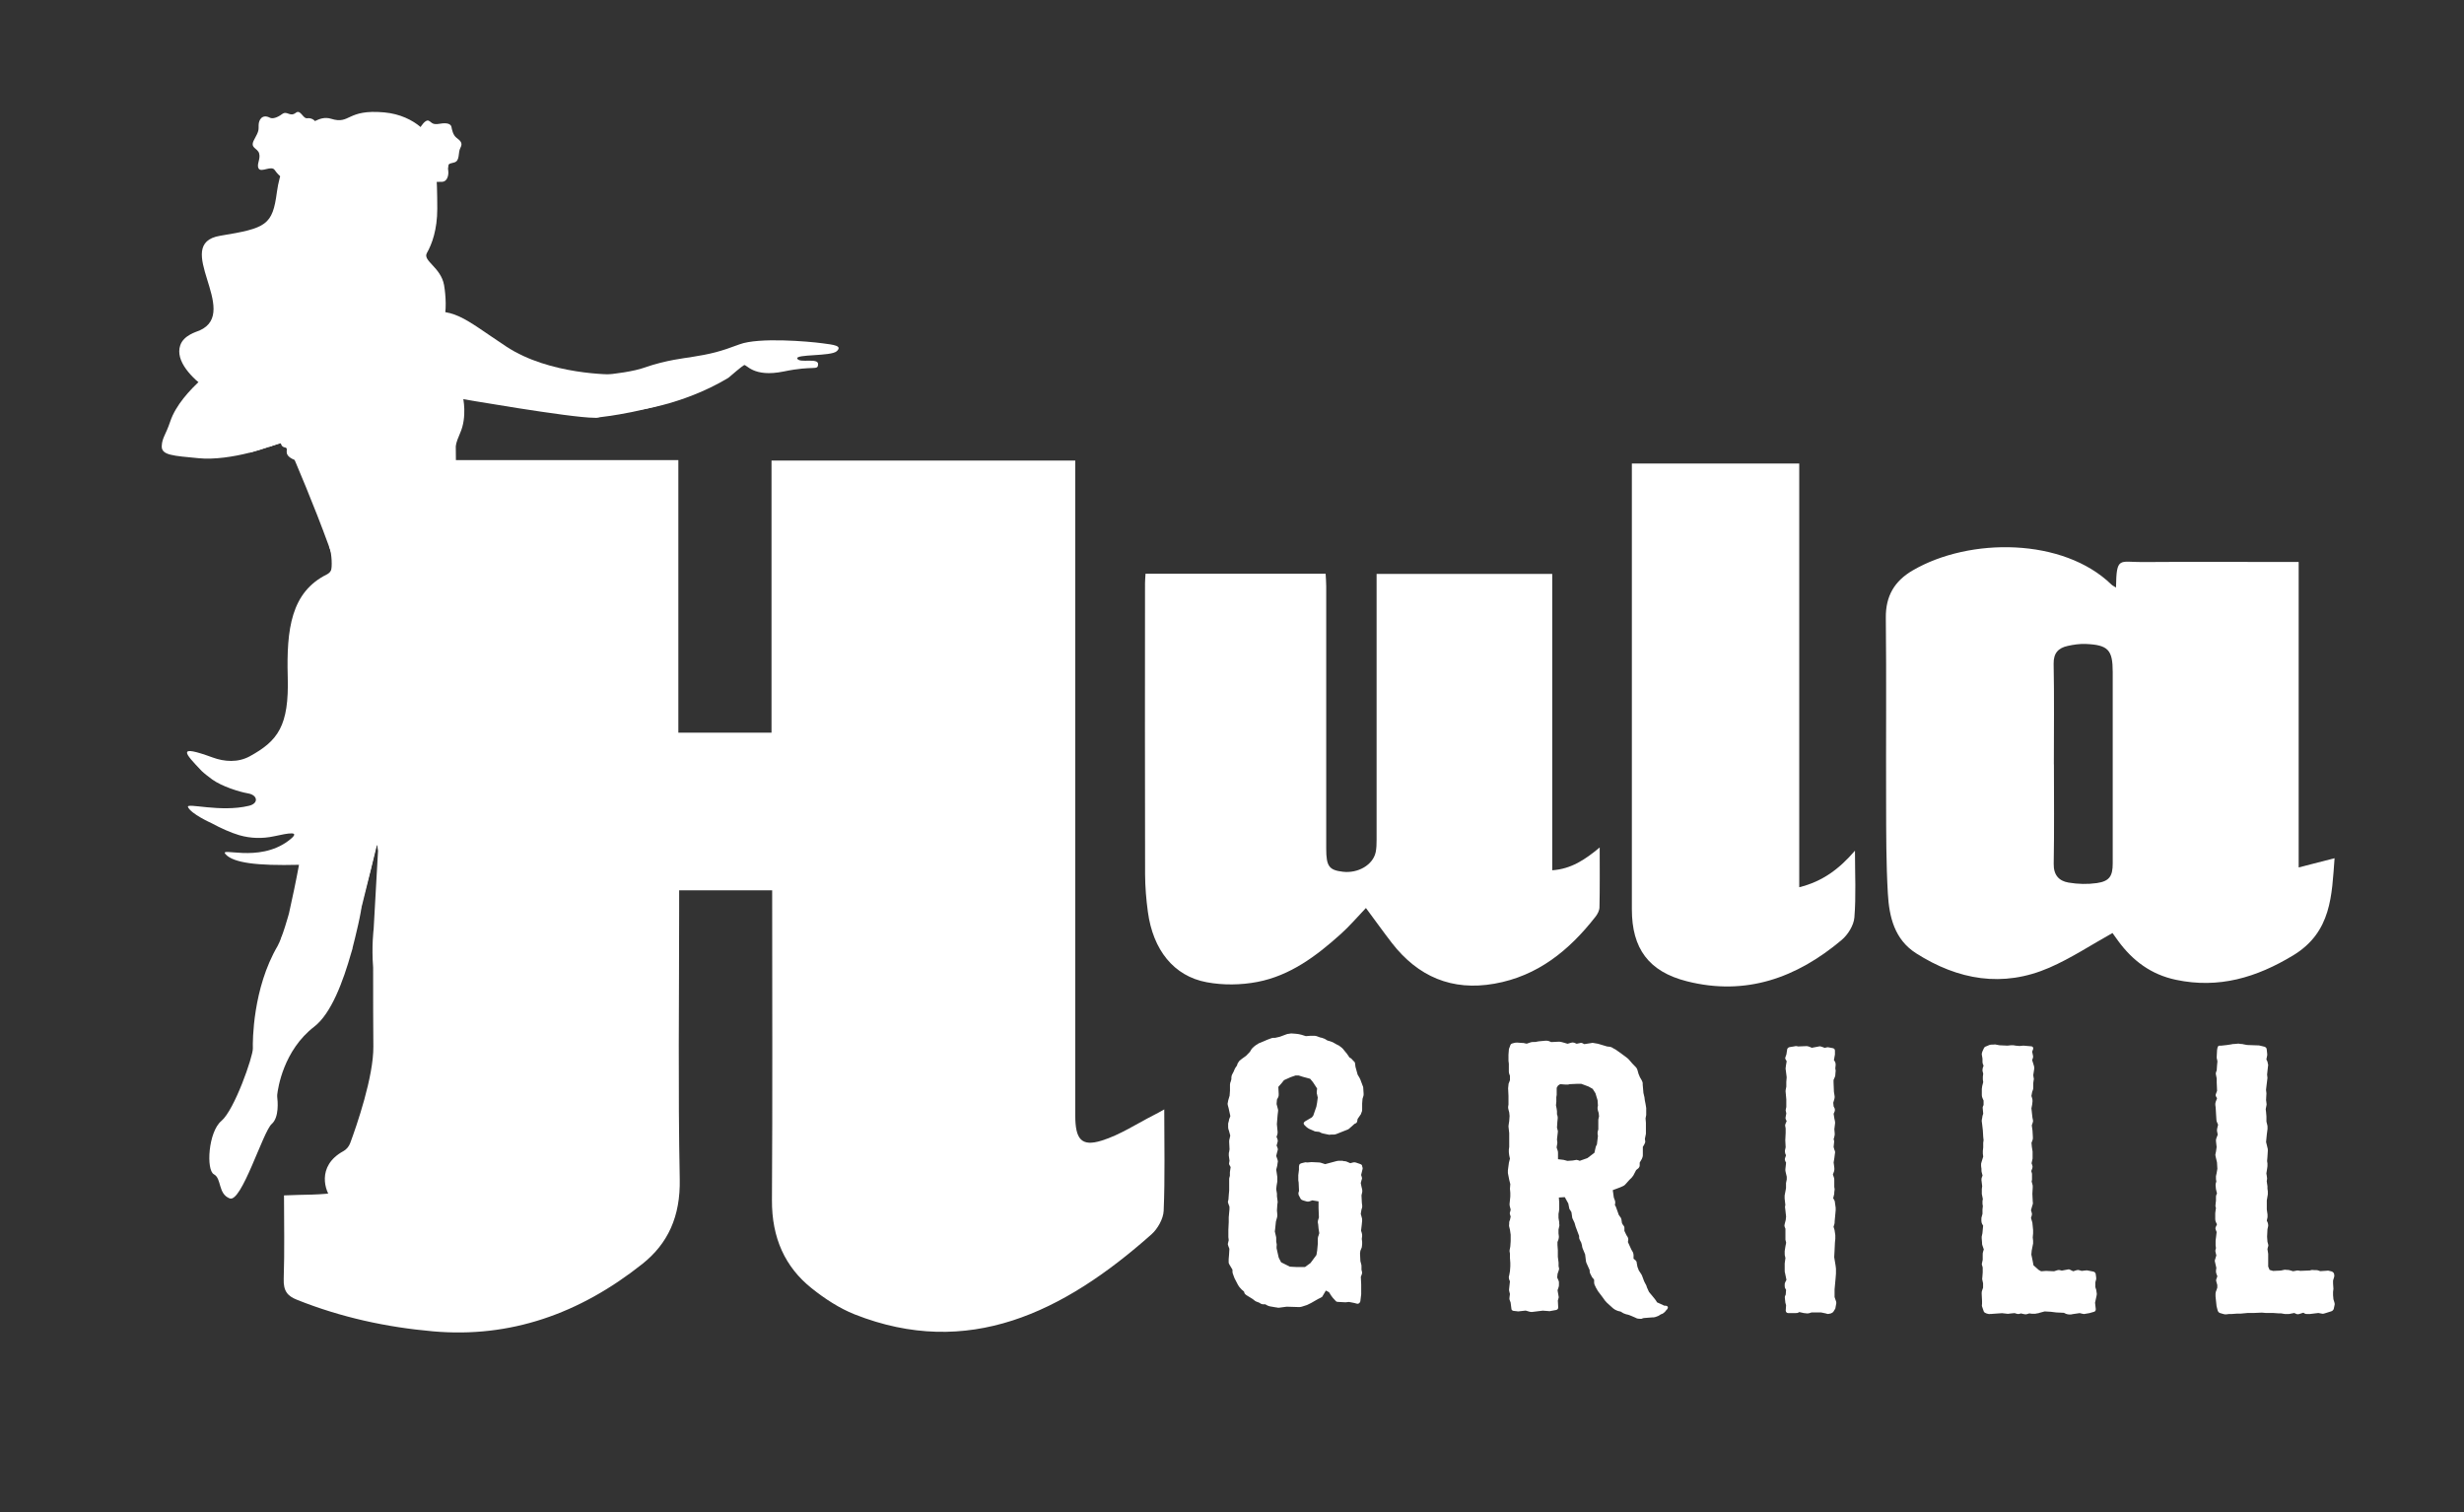 <?xml version="1.0" encoding="UTF-8"?>
<svg id="Layer_1" data-name="Layer 1" xmlns="http://www.w3.org/2000/svg" viewBox="0 0 336.97 206.83">
  <rect x="0" y="0" width="336.97" height="206.83" fill="#333333" stroke="none"/>
  <defs>
    <style>
      .cls-1 {
        fill: #ffffff;
      }

      .cls-2 {
        fill: #ffffff;
      }

      .cls-3 {
        fill: #ffffff;
      }
    </style>
  </defs>
  <g>
    <path class="cls-2" d="m159.22,151.71c-.59.33-.95.54-1.32.72-2.41,1.22-4.74,2.78-7.25,3.55-2.77.86-3.6-.19-3.6-3.45,0-28.91,0-57.82,0-86.73v-2.82h-41.54v37.21h-12.74v-37.27h-42.74c-.54,2.21-1.69,4.15-3.02,5.85,1,1,1.43,2.51.48,4.09-.58.96-1.19,1.92-1.82,2.86,1.34.63,2.31,2.05,2.22,3.52h4.51v3.04c0,24.09,0,48.18,0,72.27,0,5.1-1.64,7.6-6.01,8.45-2.41.47-4.91.33-7.55.47,0,3.7.09,7.55-.04,11.39-.06,1.7.52,2.37,1.83,2.89,6.04,2.41,12.24,3.75,18.6,4.31,10.53.93,20.01-2.38,28.62-9.22,3.48-2.77,5.22-6.46,5.11-11.63-.24-12.2-.08-24.41-.08-36.62,0-.94,0-1.87,0-2.84h12.72c0,14.25.06,28.3-.03,42.35-.03,5.21,1.81,9.18,5.42,12.06,1.81,1.45,3.81,2.75,5.89,3.58,15.49,6.12,28.53-.23,40.6-10.95.81-.72,1.61-2.09,1.66-3.21.19-4.53.08-9.08.08-13.9Z"/>
    <path class="cls-2" d="m289.38,80.33c.06-4.28.46-3.45,3.61-3.47,6.54-.05,13.09-.01,19.64-.01h1.73v41.77c1.77-.45,3.29-.85,4.91-1.26-.39,5.04-.38,10.09-5.67,13.29-5.03,3.04-10.17,4.57-16.01,3.34-3.39-.71-5.93-2.6-7.93-5.34-.28-.39-.56-.78-.76-1.06-2.93,1.63-5.67,3.45-8.64,4.74-6.37,2.77-12.49,1.68-18.22-1.97-2.95-1.88-3.68-4.98-3.86-8.14-.24-4.13-.23-8.28-.24-12.43-.03-8.44.05-16.88-.04-25.32-.03-2.97,1.19-5.02,3.68-6.47,7.82-4.55,20.6-4.46,27.18,1.94.13.13.3.2.63.41Zm-8.49,24.2c0,4.53.05,9.06-.03,13.59-.03,1.54.72,2.35,2.02,2.57,1.27.22,2.62.25,3.88.07,1.72-.25,2.17-.95,2.17-2.69,0-8.72,0-17.44,0-26.17,0-3.03-.62-3.71-3.7-3.84-.82-.03-1.66.09-2.46.27-1.28.28-1.95.98-1.92,2.46.09,4.58.03,9.16.03,13.74Z"/>
    <path class="cls-2" d="m156.68,78.46h24.61c.03.6.08,1.16.08,1.72,0,11.96,0,23.91,0,35.87,0,2.41.39,2.94,2.27,3.16,2.08.25,4.11-.93,4.49-2.65.12-.56.13-1.16.13-1.74,0-11.52,0-23.03,0-34.55,0-.57,0-1.14,0-1.79h24.02v40.53c2.59-.18,4.49-1.45,6.49-3.12,0,2.94.03,5.55-.03,8.17,0,.45-.27.96-.56,1.32-3.58,4.58-7.89,8.1-13.81,9.14-5.81,1.03-10.45-.97-14.02-5.57-1.16-1.5-2.26-3.05-3.55-4.78-1.16,1.21-2.22,2.47-3.44,3.56-3.33,3-6.92,5.69-11.41,6.55-2.24.43-4.69.46-6.93.04-4.51-.84-7.34-4.43-8.04-9.63-.23-1.69-.37-3.4-.38-5.1-.03-13.27-.02-26.55-.01-39.82,0-.39.04-.77.07-1.31Z"/>
    <path class="cls-2" d="m246.05,121.33c3.21-.79,5.5-2.52,7.63-5,0,3.25.16,6.21-.08,9.14-.09,1.08-.89,2.36-1.75,3.08-6.14,5.17-13.1,7.68-21.15,5.64-5.23-1.32-7.53-4.49-7.53-9.84,0-19.67,0-39.33,0-59,0-.62,0-1.25,0-1.96h22.89v57.94Z"/>
  </g>
  <g>
    <path class="cls-2" d="m174.47,178.78l-.81-.14c-.14-.05-.24-.05-.38-.14l-.24-.14h-.33c-.14,0-.24-.05-.38-.14l-.14-.09-.38-.14c-.14-.05-.24-.14-.34-.23l-.19-.14-.81-.5c-.14-.09-.24-.18-.29-.32l-.05-.18-.33-.28-.29-.32-.19-.28-.48-.92-.14-.37-.05-.14c-.05-.14-.1-.23-.1-.41v-.27l-.38-.64c-.05-.14-.14-.18-.14-.37v-.41l.05-.6.05-.83-.14-.37c-.05-.18-.1-.23-.05-.41l.1-.41-.05-.41v-1.01l.05-1.05v-.64l.1-1.1v-.37l-.14-.37c-.05-.18-.1-.23-.05-.41l.05-.18.05-.69.05-.55v-1.47c0-.18,0-.23.05-.37l.05-.18v-.5l.1-.69-.1-.18c-.1-.14-.14-.28-.1-.41l.05-.28-.1-.69v-.18c0-.18,0-.23.05-.37l.05-.32-.05-1.01c0-.18,0-.27.05-.41l.1-.46-.19-.69c-.05-.14-.1-.23-.1-.41v-.55l.1-.37c0-.14.05-.23.1-.37l.1-.27-.24-1.1-.1-.37c-.05-.18-.05-.23,0-.41l.05-.27.19-.64.05-.69v-.83c0-.18.05-.27.1-.41l.09-.32v-.23c0-.18.05-.27.1-.41l.24-.46.05-.14c.05-.14.14-.27.19-.37l.19-.27.05-.18c.05-.14.1-.23.19-.32l.09-.14.34-.27.57-.41.53-.55.19-.32c.05-.09.14-.18.24-.27l.09-.09.29-.23.24-.14c.1-.09.19-.14.34-.18l.43-.18.53-.23.48-.18c.14-.05.24-.09.38-.09h.24l.62-.14.86-.32c.14-.05.24-.09.38-.09l.33-.05.67.05.38.05.38.09.57.18.67-.05h.53c.14,0,.24.05.38.09l.38.14.24.05.38.14.38.23.33.09.38.14.57.32c.14.09.24.09.34.18l.24.18c.1.09.19.14.29.27l.14.18.38.46.34.5.24.14.29.32.1.09c.09.09.14.18.14.37l.05.37.29,1.05.19.32c.05.09.14.23.19.37l.29.78c.05.14.1.18.1.37l.05.78c0,.18,0,.23-.05.37l-.1.32-.05.64v.78c0,.18,0,.23-.05.37l-.05.09c-.05.14-.05.23-.14.32l-.38.55-.05.27c0,.14-.1.28-.19.32l-.19.09-.72.64c-.1.09-.19.14-.33.18l-1.39.55c-.14.05-.24.09-.38.09h-.38c-.14,0-.24.05-.38,0l-.67-.14c-.14-.05-.29-.05-.38-.14l-.19-.09-.48-.05c-.14,0-.24-.09-.38-.14l-.53-.23c-.14-.09-.24-.14-.34-.23l-.24-.23c-.14-.14-.19-.27-.14-.37s.1-.14.24-.23l.86-.5.19-.23.43-1.24.1-.55.09-.69-.09-.41c-.05-.14-.05-.18-.05-.37l.05-.46-.57-.87-.38-.46-1-.27-.57-.18h-.43l-.67.23-.91.41-.29.37-.48.55.05.96c0,.18,0,.27-.05.41l-.19.37-.05.6.19.73c.05.18,0,.18,0,.37l-.05.41-.1,1.24.1,1.05c0,.18,0,.28-.05.41l-.1.28.1.23c.05.14.1.28.05.46l-.14.5.1.23c.05.18.1.23.05.41l-.1.37-.1.41.19.55c.05.18.05.23,0,.41l-.05.37-.14.55.05.32.1.69v.6l-.1.6-.05.46.1.6v.37l.05.37c0,.14.05.23.05.41l-.05.37-.05.78.05.6c0,.18,0,.23-.05.41l-.14.5-.1.96-.05.41.14.6c.05.14.05.23.05.41v.37l.05.27c.05.18,0,.27,0,.41v.23l.29,1.28.33.64,1.2.6.96.05h1.1l.76-.55.81-1.1.1-.6.09-.96v-.69c0-.18.05-.27.1-.41l.1-.32-.1-.64-.05-.55-.05-.27c0-.18,0-.23.05-.37l.1-.32-.05-1.28v-.92l-.86-.14-.38.14c-.14.05-.29.05-.43,0l-.48-.14c-.14-.05-.29-.14-.33-.27l-.24-.46c-.05-.14-.05-.28,0-.41l.05-.14-.05-1.15-.05-.32v-.69l.09-.73v-.28c0-.18,0-.27.05-.41s.19-.18.34-.23l.38-.09c.14-.05.24,0,.38,0l.57-.05,1.05.05c.14,0,.24.05.38.09l.43.14,1.53-.41c.14-.05.29-.05.43-.05h.43l.14.05c.14,0,.24,0,.38.05l.53.23.33-.09c.14-.05.29-.05.43,0l.53.18c.14.05.29.09.33.28v.05c.05.18.1.23.05.41l-.19.78.1.32c.05.18,0,.23-.05.41l-.1.37.1.5.09.37c0,.14.05.23,0,.41l-.09.41.05,1.01.05.41c0,.14,0,.23-.05.37l-.05.14-.1.6.14.5c.05.14.05.23.05.41l-.05.55-.1.83.1.32c.05.18.05.23.05.41l-.05.41.05.37v.37l-.05.41-.19.46-.05.37.05,1.05.1.37c.05.14.05.23.05.41v.41l.05.18c.05.18.05.23,0,.41l-.14.37.05,1.05v1.33l-.1.82c0,.18-.05.23-.14.37-.1.09-.24.14-.38.09l-.33-.09-.72-.14-.48.05-.91-.05c-.14,0-.34,0-.43-.14l-.38-.41c-.09-.14-.19-.23-.24-.32l-.29-.46-.43-.23-.43.73c-.05.14-.14.18-.33.28l-.29.14-.96.55-.57.28-.72.23c-.14.05-.29.05-.43.05l-1.63-.05-1.05.14c-.14,0-.24,0-.38-.05Z"/>
    <path class="cls-2" d="m224.55,180.33c-.19.05-.29,0-.43,0h-.09c-.19-.05-.24-.05-.38-.14l-.53-.23-.48-.18-.24-.05-.38-.14-.38-.23-.38-.09-.33-.14c-.14-.09-.24-.14-.34-.23l-.81-.73-.29-.32-.33-.46-.62-.82-.29-.5-.19-.41c-.05-.14-.05-.23-.05-.41v-.23l-.09-.14c-.1-.14-.19-.18-.24-.32l-.19-.37c-.05-.14-.09-.18-.09-.32v-.18l-.43-.96c-.05-.14-.09-.23-.09-.37l-.1-.82-.34-.82c-.05-.14-.09-.28-.09-.41l-.1-.37-.19-.37c-.05-.14-.1-.18-.1-.37v-.18l-.48-1.28-.14-.5-.19-.41c-.05-.14-.14-.23-.14-.37l-.1-.69-.19-.32c-.1-.09-.1-.18-.14-.37l-.1-.5-.48-.87-.81.05.05.73v.87c0,.18-.05.23-.05.37l-.05.27v.55l.1.6v.18c0,.18.05.18,0,.37l-.1.46v.5l.05.41c0,.14,0,.23-.05.41l-.14.37v.41l.05.69v.92l.1.78v.5l.05.23c.05.18,0,.23-.05.41l-.14.41-.05.5.14.32c.05.14.1.18.1.37v.23c0,.18,0,.27-.05.41l-.14.41.14.82c.05.18,0,.23-.05.41l-.05.18.05.92c0,.23-.1.32-.29.37l-.77.14c-.14.05-.24,0-.38,0l-.67-.05-1.48.18c-.14,0-.24,0-.38-.05l-.48-.14-.81.09c-.14,0-.19.05-.38,0l-.48-.05c-.19-.05-.29-.14-.29-.37l-.1-.78-.14-.37c-.05-.18,0-.27,0-.41l.05-.37-.1-.41c-.05-.18,0-.23,0-.41l.1-.92-.1-.23c-.05-.18-.05-.23-.05-.41l.05-.18.1-.55.05-.69v-.46l-.05-.69v-.6l-.05-.27c0-.18,0-.23.05-.41l.05-.28.05-.73v-.87l-.1-.69-.1-.41c-.05-.18,0-.23,0-.41v-.14c0-.18.05-.23.1-.37l.1-.46-.1-.32c-.05-.18,0-.23.05-.41l.05-.23-.1-.37c-.05-.18-.05-.23-.05-.41l.1-1.01v-.5l-.05-.55.05-.64-.14-.55-.19-.96v-.37l.14-1.05.14-.55-.1-.46-.05-.41v-.37l.05-.37v-1.88l-.1-.92c0-.18.05-.28.05-.41l.05-.32.05-.69-.05-.5-.1-.37q-.05-.18-.05-.37l.05-.32v-1.19l-.05-1.05.05-.46c0-.18.05-.23.1-.37l.1-.27v-.6l-.1-.28c-.05-.14-.05-.23-.05-.41v-.96l-.05-.41v-.82l.05-.64c0-.18.05-.23.1-.37l.1-.28c.05-.18.19-.23.33-.27l.19-.05c.14-.05.29-.05.43-.05l.67.05c.14,0,.24,0,.38.05l.24.05.53-.18c.14-.05.24-.05.38-.05h.24l.48-.09.96-.09c.14,0,.29,0,.43.05l.33.14,1-.05c.14,0,.29,0,.43.05l.19.05.62.18.48-.14c.14-.05.29-.05.43,0l.33.14.43-.09c.14-.05.29-.05.43.05l.19.09.91-.14c.19-.05.24-.05.43,0l.53.09,1.24.37.43.05c.14.05.29.09.38.18l.34.18.33.23.57.41.67.5c.09.09.19.14.29.27l.43.5.53.55c.1.14.14.18.19.37l.14.5.19.46.24.41c.05.14.14.27.14.41v.18l.1,1.15.14.6.05.41.1.5.09.55v.96l-.09.46.05.6v1.51l-.14.69.05.37c0,.18-.1.28-.14.41l-.19.32v1.05c0,.18,0,.23-.05.37l-.09.23-.29.5v.37c0,.14-.05.27-.19.41l-.29.23-.38.73c-.05.09-.14.18-.24.32l-.29.28-.62.69c-.1.09-.24.18-.38.23l-.43.18-.86.32.14,1.01.1.27c.05.14.1.23.1.41l-.05.37.1.14.14.37.29.82.29.41c.05.14.1.23.1.41l.05.32.14.23c.09.09.19.23.19.41v.41l.29.6.1.14c.09.14.14.27.14.41l-.05.37.48,1.05.19.32c.05.14.1.23.1.41v.5l.24.18c.14.14.19.23.19.37l.1.55.19.5.24.37c.05.09.14.18.19.32l.29.78.14.28c.05.09.14.23.19.37l.05.18.29.64.72.87c.1.14.19.23.24.32l.14.23,1,.46h.14c.24,0,.38.14.34.27v.05c-.05.14-.14.23-.24.32l-.14.18c-.09.09-.19.18-.33.27l-.24.09-.38.23-.38.14c-.14.05-.29.05-.43.05l-1.15.09-.19.05Zm-10.19-21.58l.72-.05.29-.05c.14-.05.29-.05.43,0l.24.09,1.05-.37.96-.73.1-.46c.05-.14.05-.27.1-.41l.14-.27.14-1.15-.05-.32c0-.14,0-.28.05-.41l.05-.18v-1.33l.1-.46-.05-.46-.1-.32c-.05-.18-.05-.23-.05-.41l.05-.27-.05-.73-.29-.96-.38-.6-.57-.32-1-.37h-.48l-1.1.05-.19.05h-.43l-.67-.05-.29.18-.19.32v.96l-.05.32v.64l-.05.46.09.46c0,.14.05.18.05.37v.41l.05.14c.05.18.05.23.05.41l-.05.5-.05.78.1.37c.05.18,0,.18,0,.37l-.1.87.05.41q0,.18-.05.37l-.05.32.14.41c.05.14.05.23.05.41v.78l.76.09.53.14Z"/>
    <path class="cls-2" d="m244.21,179.23l.05-.73-.1-.37-.05-.46c0-.18-.05-.23,0-.41l.1-.23.05-.64-.05-.09c-.1-.14-.14-.23-.14-.41v-.23c0-.18.05-.23.1-.37l.14-.27-.19-.92c-.05-.14-.05-.23-.05-.41v-.92l.1-.73-.05-.23c-.05-.14-.05-.23-.05-.41v-.32l.1-.64.1-.5-.1-.41v-1.51l-.1-.23c-.05-.18-.05-.23,0-.41l.14-.55.05-.46-.1-.92c0-.14-.05-.23-.05-.41l.05-.27-.1-.87v-.41l.19-1.01v-.69l.1-.5v-.37l-.14-.6c-.05-.18-.05-.23-.05-.41l.1-.92-.1-.18c-.05-.14-.1-.23-.05-.41l.14-.41-.1-.23c-.05-.18-.05-.28-.05-.41l.1-.46-.05-.96.05-1.01v-.6l-.05-.28c-.05-.18,0-.27.05-.41l.14-.32-.05-.09c-.05-.14-.14-.23-.1-.41l.1-.55-.05-.23c-.05-.18-.05-.23,0-.41l.05-.23v-1.05l-.1-1.1q0-.18.05-.37l.05-.27v-.64l.05-.64-.1-.82c0-.14-.05-.18-.05-.37l.05-.41.1-.6-.14-.23c-.1-.18-.05-.27,0-.41l.1-.27.1-.64c0-.18.14-.32.33-.37l.57-.09c.14-.05.33-.05.43-.05l.14.05,1.2-.05c.14,0,.24.05.38.09l.33.14.96-.18c.14-.05.29,0,.43.05l.38.14.19-.05c.14-.05.29-.05.43,0l.48.09c.19.05.29.14.29.37v.5l-.14.78.14.18c.05.14.1.23.1.41l-.05.55.05.27-.05.6c0,.18-.05.23-.1.37l-.14.32v.32l.05,1.28.1.64c0,.18,0,.23-.05.41l-.14.46.05.5.14.28c.05.14.05.27,0,.41l-.14.32.1.64.05.23c.05.18.05.28.05.41l-.1.83.05.6c0,.18,0,.23-.05.41l-.1.37.05.14c.05.18,0,.27,0,.41l-.05.5.1.37c.05.14.1.18.1.37l-.05.37-.05.41-.1.6.05.37c0,.14.05.23.05.41v.18c0,.18-.05.28-.1.41l-.1.27.14.41c.05.14.05.18.05.37v.92l.05.32c0,.18-.05.23-.05.41s0,.28-.05.41l-.1.41.14.23c.05.14.1.18.1.37l.1.69v.37l-.14,1.51c0,.18,0,.27-.05.41l-.1.32.14.46.1.69v.5l-.05.5-.05,1.05-.05.96.19,1.15.05.41v.69l-.05.64-.14,1.51v1.05l.14.41c.05.14.1.23.1.41l-.1.55c0,.14-.05.27-.14.37l-.14.23c-.1.14-.24.23-.38.27l-.24.05c-.19.05-.29,0-.43-.05l-.67-.14h-1.29l-.14.05c-.14.05-.29.09-.43.09l-.48-.05-.62-.14-.09.05c-.14.09-.29.09-.43.09h-1c-.19,0-.33-.14-.33-.32Z"/>
    <path class="cls-2" d="m272.06,179.71l-.38-.09c-.14-.05-.33-.14-.38-.27l-.24-.69c-.05-.18,0-.18,0-.37v-.37l-.05-1.01c0-.18,0-.28.05-.41l.14-.41v-.6l-.1-.46c-.05-.18,0-.23,0-.37l.05-.64v-.69l-.05-.18c-.05-.18-.1-.23-.05-.41l.1-.46v-.69c0-.18,0-.23.05-.41l.1-.32-.19-.55c-.05-.14-.05-.18-.05-.37l-.05-.64c0-.18,0-.23.05-.41l.05-.23.1-1.05-.14-.23c-.05-.14-.1-.23-.1-.41v-.23c0-.18,0-.23.05-.37l.1-.37v-.6l.05-.46-.05-.32v-.37l.05-.28-.14-.69v-.69l.05-.37-.1-.83c0-.18,0-.23.05-.37l.1-.27-.1-.37c-.05-.14-.05-.27-.05-.41v-.14c0-.14-.05-.18-.05-.37v-.14c0-.18,0-.23.05-.37l.24-.78-.05-.41v-.37l.05-.46v-.64l.05-.37-.05-.46-.05-.87-.1-.87-.05-.37c0-.18,0-.23.05-.41l.05-.32.1-.32-.05-.55c0-.18-.05-.23,0-.41l.1-.23v-.6l-.14-.32c-.05-.14-.1-.23-.1-.41v-.87l.05-.37.14-.55-.05-.37v-.37l.05-.41-.1-.41c0-.14,0-.23.05-.41l.1-.28-.1-.23c-.05-.14-.05-.23-.05-.41v-.32l-.1-.6c0-.14.05-.28.1-.41l.19-.41c.05-.14.19-.23.33-.27l.43-.18c.14-.05.24-.05.38-.05h.14c.14,0,.24-.05.38,0l.48.09,1.1.05.43-.05h.38l.29.05.53.05.53-.05,1.05.09c.24,0,.33.18.29.37l-.14.37.1.46c.05.18.05.23,0,.41l-.1.27.24.78c.05.18.05.23.05.37l-.14.92.05.32c.05.18.05.23,0,.41l-.05.37v.55c0,.18,0,.23-.05.37l-.1.27-.1.55.1.32c.05.18.05.23.05.41l-.05.46-.1.5.14,1.28.05.23c.05.18.05.23,0,.41l-.14.41.1.73.05.92c0,.18,0,.23-.05.37l-.14.37.05.55.1.64v.96l-.14.64.1.28c.05.18.05.23,0,.41l-.14.37.1.37v.83l-.05.23.1.37c.05.14.05.23.05.41l-.05.92.05,1.01c0,.18.05.23,0,.41l-.1.32-.14.5.1.32c.05.18.05.23,0,.41l-.1.32.19.64.1,1.01v.46l-.05.55.05.46v.37l-.19.96-.05.55.19.92.1.55.72.64.33.18.67-.05,1.1.05.43-.14c.14-.05.29-.05.43,0l.19.05.76-.14c.14-.05.29-.05.43.05l.38.18.43-.14c.14-.05.29-.05.43,0l.29.09.43-.05c.14,0,.29-.05.43,0l.72.14c.19.05.29.14.34.32l.05.37c0,.14.05.23,0,.41l-.1.37v.64l.05.18c.05.14.1.23.1.41l.05.32q0,.18-.05.37l-.19.87.1.87c0,.18-.05.32-.24.37l-.62.18-.53.09c-.14.05-.29.05-.43,0l-.38-.09-.96.14c-.14.05-.29.05-.43.05h-.05c-.14,0-.29-.05-.43-.09l-.29-.14-1.05-.05-.72-.09-.86-.05-.67.18c-.14.05-.24.09-.38.09l-.24.05h-.43l-.38-.05-.29.09c-.14.05-.33.05-.48,0l-.38-.09-.14.05c-.14.05-.29.05-.43,0l-.29-.09-.53.05c-.14,0-.24.05-.38.05l-.81-.09-1.29.09c-.14,0-.24.05-.38,0Zm31.21-.55l-.14-.55-.14-1.33v-.37c0-.18.05-.27.1-.41l.14-.41v-.37l-.14-.5c-.05-.18,0-.28.05-.41l.1-.28-.14-.37c-.05-.14-.05-.23-.05-.41l.05-.37-.19-.83c-.05-.18,0-.23.05-.41l.14-.46-.1-.41c-.05-.18-.05-.27,0-.41l.05-.18-.05-.37v-.64c0-.18.05-.27.05-.41l.09-.78-.09-.23c-.05-.14-.1-.23-.05-.41l.19-.41-.14-.28c-.05-.14-.1-.23-.1-.41v-.82c0-.18.05-.28.05-.41l.05-.32-.05-.14c-.05-.18,0-.23,0-.41l.05-.46v-.41c0-.18,0-.23.05-.37l.09-.18-.14-.6-.05-.5c0-.18,0-.28.05-.37l.05-.18-.05-.32v-.41l.09-.41.1-.6-.05-.87-.19-.82c-.05-.18-.05-.23,0-.41l.05-.23.09-.64-.09-.82c0-.18,0-.23.05-.37l.19-.5-.05-.27c-.05-.18-.05-.23-.05-.41l.05-.27.1-.41-.14-.32c-.05-.14-.09-.18-.09-.37l-.05-.78-.05-.87-.05-.37c0-.18,0-.27.05-.41l.19-.5-.14-.23c-.1-.18-.05-.28,0-.41l.14-.37-.05-1.19v-.5l-.09-.46c-.05-.18-.05-.23,0-.41l.09-.23.05-.73.05-.5-.05-.27c-.05-.14-.05-.18-.05-.37l.05-.92.05-.28c.05-.23.14-.32.29-.32h.24l.81-.09.57-.09c.14-.05.29-.05.43-.05l.53-.05.33.05c.14,0,.24,0,.38.05l.48.09,1.39.05c.14,0,.29,0,.43.05l.57.14c.14.05.29.18.29.37l.05.46c0,.18.05.23,0,.41l-.1.5.1.18c.05.14.1.23.1.37l.05.18c0,.18-.05.23-.05.41l-.1.92.05.46c0,.18-.05.23-.05.41l-.14,1.15v.14c0,.14.05.23.05.41l-.05.92.05.37c0,.14.05.18,0,.37l-.1.5.05.41.05.6v.69l.1.41c.05.14.05.23.05.41v.18l-.1.78-.1,1.01.19.78c.05.14.05.23.05.41l-.05.82-.05.6.05.32v.37c0,.18-.05.23-.05.37l-.1.64.05.28c0,.14.05.23.05.41l-.05.37.1.69v.32l.05.37v.41l-.14.83v1.24l.1.69v.37l-.1.46.14.32c.05.18.05.28.05.41l-.1.46-.05,1.01.05.69.1.37c.05.18,0,.23-.05.41l-.05.23.1.64v1.74l.19.46.48.14,1.05-.05.43-.09c.14-.05.24,0,.38,0h.14c.14,0,.29.05.43.09l.29.09.33-.05c.14-.05.24-.05.38-.05l.29.05,1.29-.05.19-.05c.14-.05.29,0,.43,0h.29c.14,0,.29.05.38.09l.14.05.81-.05c.14,0,.24-.05.38,0l.38.09c.14.05.29.18.33.32v.05c.05.18.05.23,0,.41l-.14.46v.41l.05.73-.05.41v.46l.05.55.14.46c.05.18.05.23,0,.41l-.1.46c-.05.14-.19.28-.33.32l-.86.27c-.14.05-.29.09-.43.05l-.48-.09-1.15.14h-.38c-.14,0-.24,0-.38-.09l-.14-.09-.57.18c-.14.05-.29.05-.48-.05l-.19-.09-.48.09c-.14.05-.24.05-.38.05h-.43l-.53-.09h-.33l-.72-.05h-1l-.57-.05-1.15.05h-.81l-.96.09h-.53l-.67.05h-.38l-.38.05c-.14,0-.24,0-.38-.05l-.48-.14c-.14-.05-.24-.18-.29-.32Z"/>
  </g>
  <g>
    <path class="cls-1" d="m57.52,17.37s.65-1.09,1.11-.86.45.6,1.53.41,1.51.08,1.58.44.2,1.1.69,1.48.91.7.54,1.36-.02,1.81-.87,2.02-.71.17-.84.69-1.81.16-1.81.16l-2.03-3.1.11-2.62Z"/>
    <g>
      <path class="cls-3" d="m38.45,128.24s.68-.94,1.21-3.33c.52-2.39,2,1.96,2,1.96l-1.35,2.28-1.86-.92Z"/>
      <polygon class="cls-3" points="47.55 130.69 48.62 126.78 46.47 128.06 47.55 130.69"/>
      <polygon class="cls-3" points="49.36 124.41 51.77 114.65 50.1 113.91 49.36 124.41"/>
      <path class="cls-3" d="m79.91,120.97c-1.82-1.67-2.48-3.3-2.82-24.11-.23-13.62-7.2-21.93-13.12-25.4-.24-.14-.5-.22-.76-.16-5.71,1.14-11.41,2.34-17.13,3.38-.62.11-1.23-.4-1.01.2.31.85.38,2.72.19,3.13-.12.24-.32.42-.56.54-4.89,2.43-5.53,7.47-5.35,14.02.19,6.69-1.34,8.73-5.17,10.84-1.65.91-3.52.75-5.08.18-5.04-1.84-3.85-.61-1.51,1.85.21.22,1.14.95,1.43,1.15,1.32.95,3.71,1.7,4.88,1.9,1.37.23,1.5,1.38.15,1.7-3.93.95-8.61-.47-8.34.17.4.94,3.18,2.19,3.18,2.19,1.32.71,2.7,1.33,3.83,1.66,1.55.45,3.18.49,4.75.15,1.95-.42,3.9-.84,1.98.61-4.14,3.11-9.68.72-8.57,1.88,1.09,1.13,4.16,1.56,10.01,1.41-.38,2.11-.97,4.85-1.37,6.64-.01.05-.89,3.24-1.53,4.41,0,.02-.01.03-.02.04-3.42,5.83-3.42,13.03-3.39,14.03.03,1.07-2.51,8.4-4.31,9.91-1.79,1.5-2.1,6.71-1.02,7.29,1.09.58.53,2.66,2.16,3.3,1.62.64,4.56-9.15,5.75-10.18,1.04-.9.82-3.16.75-3.72,0-.09,0-.17,0-.26.1-.91.85-6.08,5.07-9.33,2.31-1.78,3.94-6.14,5.08-10.18h0s0-.02.02-.06c.05-.16.09-.32.14-.48,0-.02,0-.05,0-.07.37-1.43,1.25-4.96,1.27-6.1h0s1.21-4.61,1.21-4.61l.78-3.32c.07.01.11.05.11.05.03.25.07.48.11.72l-.6,10.7h0s-.3,2.34-.07,5.27c0,0,0,0,0,0,0,4.04,0,8.38.03,10.79.04,4.14-2.3,10.88-3.16,13.2-.18.48-.51.89-.96,1.13-3.72,2.05-2.46,5.57-1.57,6.53.38.41,1.02,1.11,1.59,1.72.7.75,1.31,1.59,1.8,2.5,3.02,5.53,5.25,7.29,6.31,7.69,1.14.44.67-2.83.55-3.86-.12-1.03-1.47-2.39-2.7-6.01-1.23-3.62,3.98-18.36,5.19-23.91.52-2.38.85-4.22,1.06-5.69l.04.03s.85-8.33,1.55-14.28c1.64,3.57,3.7,6.58,3.22,3.84-.75-4.28,2.07-11.29,2.18-10.38.1.91,1.87,6.68,2.3,8.06.43,1.37,1.11,2.67,1.35,1.94.26-.81.13-10.58.18-11.69.05-1.11.58-.86.58-.86,2.87,7.35,5.89,8.04,7.7,9.19,1.81,1.15,3.49.42,1.67-1.25Z"/>
    </g>
    <path class="cls-3" d="m112.36,46.93c-1.72-.23-8.57-.84-11.23.16-2.66,1-3.87,1.31-6.77,1.77-.5.08-3.31.38-6.2,1.4-1.48.53-3.96.86-6.03,1.06.03,1.71.04,3.43.06,5.14,1.41-.19,2.5-.27,3.05-.22,1.29.11,8.1-.82,14.3-4.53.04-.03.08-.06.13-.09.31-.27,1.8-1.55,2.09-1.69.33-.16,1.23,1.73,5.42.87,4.19-.87,4.65-.06,4.7-.99s-2.52-.11-2.84-.76c-.32-.65,4.62-.29,5.4-1.03.77-.74-.35-.87-2.07-1.09Z"/>
    <path class="cls-3" d="m35.68,48.08s-1.39-.53,2.89-1.03c2.87-.33,10.25-1.69,16.79-1.68,2.91,0-1.59-3.09.58-1.42,6.32,4.85,4.93-4.2,4.79-4.96-.44-2.45-2.96-3.32-2.35-4.39.7-1.23,1.42-3.2,1.42-6.06,0-4.36-.26-6.97-.37-7.91-.03-.22-.18-.58-.19-.8-.04-1.04-2.35-4.07-6.69-4.46-5.2-.47-4.6,1.71-7.28.87-3.14-.98-6.74,5.05-7.4,10.01-.6,4.54-1.42,4.95-7.76,5.99-6.75,1.11,2.91,10.41-2.81,12.95-.41.18-2.18.64-2.65,2.03-1.44,4.25,9.08,9.44,7.29,7.43l3.73-6.57"/>
    <path class="cls-3" d="m30.85,49.28s0,0,0,0c-.04.06-6.1,3.97-7.57,8.36-.62,1.85-1.11,2.22-1.16,3.35-.06,1.28,1.56,1.33,5.04,1.67,4.34.43,10.45-1.67,11.04-2.22,0,0,.82-.46.82-.45.28.53,8.52,19.39,8.44,23.8,0,0-.3,1.76-.29,1.76.31.24,10.79,6.37,20.98-10.86,0-.02,0-.04-.02-.03-.55.08-5.94.61-5.77-10.62l-.09-9.62s0-.02.02-.02c.66.12,15.71,2.73,19,2.73s2.94-5.54,2.91-5.9c0-.01,0-.02-.02-.02-.45,0-9.03.08-14.94-3.82-6.07-4.01-7.07-5.46-12.26-4.55s-22.92.38-23.47.36c0,0-.02,0-.02.01l-2.65,6.07Z"/>
    <path class="cls-3" d="m90.27,51.5l-8.97,5.63s5.38-.45,10.76-2.3"/>
    <path class="cls-1" d="m55.55,20.68s-.59-1.21.35-1.3.81-.97,1.45-.91.5.12,1.26-.15,1.32.72,1.41,1.26c.08.46,1.22-.12,1.52.5s.24,1.35-.08,1.67-.2,1.18-.15,1.71-.16,1.34-.79,1.4-1.59-.15-1.86.36-.9,1.43-1.88,1.15-1.71-.28-2.37.19-1.86-.52-2.47-.3-1.38.74-2.76.79-2.13.17-3.04-.64c-.91-.81-.85-1.06-2.09-.82s-1.79-.11-1.91-.59-.07-1.1-1.36-.98-1.84,1.16-3.22-.78c-.45-.64-1.8.37-2.17-.17s.28-1.3.05-2.09-1.34-.69-.67-1.9c.67-1.21.59-1.28.6-1.98s.48-1.55,1.55-1c.33.17.96.02,1.66-.5s1.05.46,1.88-.18c.66-.51.95.85,1.57.75s1.19.42,1.04.51-.84,1.55-1.44,1.49-.97-.23-.92.33-.74,1.34.14,1.42,2.28-.1,3.07.65.66.82,1.49.86.9-.38,1.9-.46c.38-.03,1.43.78,1.99.52s1.02-.74,1.95-.5,1.6.81,2.19.35.51-.46.9-.5,1.1.3,1.21-.16Z"/>
    <path class="cls-1" d="m52.13,57.42c-.87-.28-1.22.4-1.8.3-.46.05-.89-.08-1.31-.29-.1-.05-.21-.06-.32-.02-2.41.92-4.94,1.7-7.51,1.94-.17.02-.31.13-.35.29-.01.05-.02.11-.03.16-.04.47.03,1,.2,1.44.14.34.57.6.93.63.6.05.95.46,1.4.93.14.14.3.26.48.34.76.3,1.71.32,1.73,1.31.73,1.45,1.75-.93,2.94.66.3.41.81.64,1.3.53.2-.05.41-.11.6-.18.16-.06.34,0,.44.13.52.67,1.09.7,1.75.28,1.65-.97,1.85-.04,2.66-.21.28-.06.52-.23.68-.46.65-.91,1.52-1.02,2.66-.99.29,0,.59-.07.83-.25.45-.33.75-.79.96-1.3.09-.22.08-.45.03-.68-.05-.2-.17-.56-.32-.85-.12-.22,0-.5.24-.56,1.9-.53-.53-2.24.66-3.2,1.29-1.34-1.29-1.62-.37-3.23.06-.46-.08-.61-.32-.92-.21-.27-.32-.59-.37-.93-.12-.88-.96-1.31.41-2.56.35-.26.35-1.22-.32-1.58-1.32-.74-.66-1.39-.91-2.26-.08-.27-.07-.56.06-.81.26-.54.47-1.15.3-1.76-.02-.07-.06-.13-.12-.18-.74-.7-.06-1.36-.26-2.44-.09-.55-.65-.75-1.1-.85-.14-.03-.26-.14-.3-.28-.41-1.35-2.05-.62-3.24-1.05-.48-.17-1.03-.04-1.4.32-.99.96-.71,2.68-1.23,3.27-.05.05-.08.11-.1.18-.16.78-.27,1.84.33,2.54.08.09.1.21.07.33-.1.46.06.98.26,1.42.13.28.13.59,0,.87-.25.59-1.19,1.18-.09,1.95.05.03.11.05.16.06,1.14.22-.05,1.68.34,2.34.02.03.04.06.07.08.3.27.73.57,1.16.74.19.07.3.27.25.46-.28,1.06,1.16,1.27.19,2.35-.03.04-.46.57-.48.62-.31.86.62,2.08-.73,1.87"/>
    <path class="cls-1" d="m39.42,59.69c.82-.25,3.38-1.14,4.8-1.86,2.02-1.02.2-2.63-.11-2.85s.26-.99.08-1.43-.45-.49-.46-1.01.35-.95.18-1.4-.91-.83-.36-1.45.64-.8.25-1.25-.35-1.16-.76-1.23.23-1.6.31-1.97.26-1.35-.3-1.6.34-.82.04-1.21-.48-.43-.93-.33c0,0-1.44.35-1.82.19s-1.33-.25-1.8.07.1.32-.69.58-1.75.12-1.86.7-.35.95-.62,1.16-.43,1.24.07,1.51.68.99.28,1.47-.69,1.05-.54,1.34.39.45.61,1.13.21,1.72-.05,1.89-.87,1.21-.67,1.53.53,1.09.26,1.45-.84.43-.15,1.22.58.97.63,1.44-.42,1.04-.14,1.15"/>
    <path class="cls-1" d="m49.08,60.25s.25-1-1.39-1-1.73-.04-1.65-.96-.09-2.34-.67-2.37-.14-2.29-1.01-2.81-3.82-.21-3.82-.21l-4.85,3.34s.64.79,1.46,1.39,1.12.45,1.16,1.45c.04,1-.1,1.97.63,2.1s-.35.81.99,1.55,6.9,1.1,6.9,1.1l2.27-3.56Z"/>
    <path class="cls-3" d="m43.68,58.89s2.7-.61,3.65-.89.7-2.4.7-2.4l-2.93-.88-4.29,1.57,2.87,2.61Z"/>
    <path class="cls-3" d="m57.57,51.26c-1.44-.19-7.18-.71-9.41.13-2.23.84-3.8,2.08-6.23,2.47-.42.07-6.53.37-8.95,1.23-1.24.44-2.26,1.2-4,1.37.02,1.43,3.29,1.36,3.3,2.8,1.18-.16,2.1-.22,2.55-.18,1.08.09,6.79-.69,11.99-3.79.04-.03.07-.05.11-.08.26-.22,1.51-1.3,1.76-1.42.27-.13,1.03,1.45,4.55.73,3.52-.73,3.9-.05,3.94-.83s-2.11-.1-2.38-.64c-.27-.54,3.88-.24,4.52-.86.65-.62-.3-.73-1.74-.92Z"/>
    <path class="cls-3" d="m36.78,61.11s7.2-2.42,10.64-3.95-.52-3.29-.52-3.29l-9.29,1.75-.83,5.49Z"/>
    <path class="cls-3" d="m34.17,61.9s5.09-1.54,5.87-1.82.23-3.62.23-3.62l-6.83,2.47.73,2.97Z"/>
    <path class="cls-3" d="m43.19,16.52s-3.33.96-2.75,3.01l2.89-.93-.14-2.08Z"/>
    <path class="cls-1" d="m49.02,57.43s-8.46,1.47-10.64,3.18h6.77l3.87-3.18Z"/>
    <path class="cls-3" d="m63.31,54.31s.63,2.67-.4,4.95c-1.03,2.28-1.18,4.81-1.18,4.81v-10.94l1.59,1.18Z"/>
  </g>
</svg>